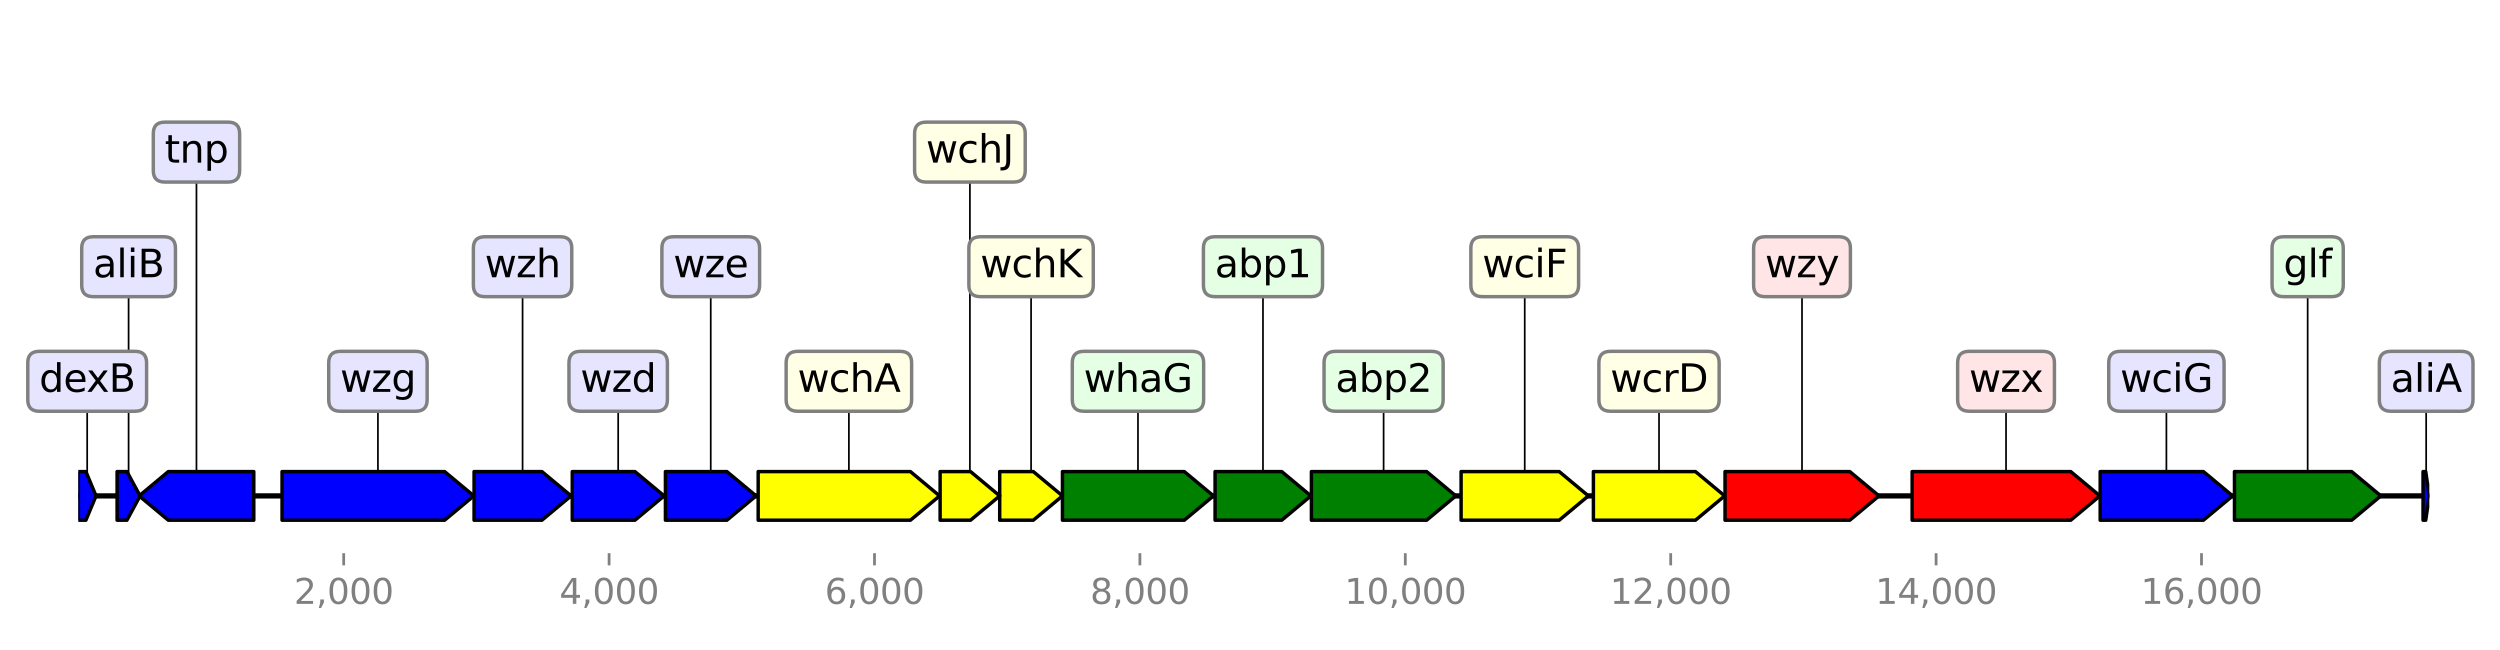 <?xml version="1.0" encoding="utf-8" standalone="no"?>
<!DOCTYPE svg PUBLIC "-//W3C//DTD SVG 1.1//EN"
  "http://www.w3.org/Graphics/SVG/1.1/DTD/svg11.dtd">
<svg height="187.2pt" version="1.1" viewBox="0 0 720 187.2" width="720pt" xmlns="http://www.w3.org/2000/svg" xmlns:xlink="http://www.w3.org/1999/xlink">
 <defs>
  <style type="text/css">*{stroke-linecap:butt;stroke-linejoin:round;}</style>
 </defs>
 <g id="figure_1">
  <g id="patch_1">
   <path d="M 0 187.2 
L 720 187.2 
L 720 0 
L 0 0 
z
" style="fill:#ffffff;"/>
  </g>
  <g id="axes_1">
   <g id="line2d_1">
    <path clip-path="url(#p3b49cc6b80)" d="M 22.556 142.818 
L 699.645 142.818 
" style="fill:none;stroke:#000000;stroke-linecap:square;stroke-width:1.5;"/>
   </g>
   <g id="line2d_2">
    <path clip-path="url(#p3b49cc6b80)" d="M 108.844 109.813 
L 108.844 142.818 
" style="fill:none;stroke:#000000;stroke-linecap:square;stroke-width:0.5;"/>
   </g>
   <g id="line2d_3">
    <path clip-path="url(#p3b49cc6b80)" d="M 577.738 109.813 
L 577.738 142.818 
" style="fill:none;stroke:#000000;stroke-linecap:square;stroke-width:0.5;"/>
   </g>
   <g id="line2d_4">
    <path clip-path="url(#p3b49cc6b80)" d="M 244.479 109.813 
L 244.479 142.818 
" style="fill:none;stroke:#000000;stroke-linecap:square;stroke-width:0.5;"/>
   </g>
   <g id="line2d_5">
    <path clip-path="url(#p3b49cc6b80)" d="M 518.978 76.809 
L 518.978 142.818 
" style="fill:none;stroke:#000000;stroke-linecap:square;stroke-width:0.5;"/>
   </g>
   <g id="line2d_6">
    <path clip-path="url(#p3b49cc6b80)" d="M 327.736 109.813 
L 327.736 142.818 
" style="fill:none;stroke:#000000;stroke-linecap:square;stroke-width:0.5;"/>
   </g>
   <g id="line2d_7">
    <path clip-path="url(#p3b49cc6b80)" d="M 664.607 76.809 
L 664.607 142.818 
" style="fill:none;stroke:#000000;stroke-linecap:square;stroke-width:0.5;"/>
   </g>
   <g id="line2d_8">
    <path clip-path="url(#p3b49cc6b80)" d="M 398.477 109.813 
L 398.477 142.818 
" style="fill:none;stroke:#000000;stroke-linecap:square;stroke-width:0.5;"/>
   </g>
   <g id="line2d_9">
    <path clip-path="url(#p3b49cc6b80)" d="M 623.924 109.813 
L 623.924 142.818 
" style="fill:none;stroke:#000000;stroke-linecap:square;stroke-width:0.5;"/>
   </g>
   <g id="line2d_10">
    <path clip-path="url(#p3b49cc6b80)" d="M 477.798 109.813 
L 477.798 142.818 
" style="fill:none;stroke:#000000;stroke-linecap:square;stroke-width:0.5;"/>
   </g>
   <g id="line2d_11">
    <path clip-path="url(#p3b49cc6b80)" d="M 439.122 76.809 
L 439.122 142.818 
" style="fill:none;stroke:#000000;stroke-linecap:square;stroke-width:0.5;"/>
   </g>
   <g id="line2d_12">
    <path clip-path="url(#p3b49cc6b80)" d="M 56.581 43.804 
L 56.581 142.818 
" style="fill:none;stroke:#000000;stroke-linecap:square;stroke-width:0.5;"/>
   </g>
   <g id="line2d_13">
    <path clip-path="url(#p3b49cc6b80)" d="M 150.501 76.809 
L 150.501 142.818 
" style="fill:none;stroke:#000000;stroke-linecap:square;stroke-width:0.5;"/>
   </g>
   <g id="line2d_14">
    <path clip-path="url(#p3b49cc6b80)" d="M 363.737 76.809 
L 363.737 142.818 
" style="fill:none;stroke:#000000;stroke-linecap:square;stroke-width:0.5;"/>
   </g>
   <g id="line2d_15">
    <path clip-path="url(#p3b49cc6b80)" d="M 178.037 109.813 
L 178.037 142.818 
" style="fill:none;stroke:#000000;stroke-linecap:square;stroke-width:0.5;"/>
   </g>
   <g id="line2d_16">
    <path clip-path="url(#p3b49cc6b80)" d="M 204.694 76.809 
L 204.694 142.818 
" style="fill:none;stroke:#000000;stroke-linecap:square;stroke-width:0.5;"/>
   </g>
   <g id="line2d_17">
    <path clip-path="url(#p3b49cc6b80)" d="M 296.952 76.809 
L 296.952 142.818 
" style="fill:none;stroke:#000000;stroke-linecap:square;stroke-width:0.5;"/>
   </g>
   <g id="line2d_18">
    <path clip-path="url(#p3b49cc6b80)" d="M 279.333 43.804 
L 279.333 142.818 
" style="fill:none;stroke:#000000;stroke-linecap:square;stroke-width:0.5;"/>
   </g>
   <g id="line2d_19">
    <path clip-path="url(#p3b49cc6b80)" d="M 37.033 76.809 
L 37.033 142.818 
" style="fill:none;stroke:#000000;stroke-linecap:square;stroke-width:0.5;"/>
   </g>
   <g id="line2d_20">
    <path clip-path="url(#p3b49cc6b80)" d="M 25.109 109.813 
L 25.109 142.818 
" style="fill:none;stroke:#000000;stroke-linecap:square;stroke-width:0.5;"/>
   </g>
   <g id="line2d_21">
    <path clip-path="url(#p3b49cc6b80)" d="M 698.735 109.813 
L 698.735 142.818 
" style="fill:none;stroke:#000000;stroke-linecap:square;stroke-width:0.5;"/>
   </g>
   <g id="patch_2">
    <path clip-path="url(#p3b49cc6b80)" d="M 81.232 135.818 
Q 104.643 135.818 128.053 135.818 
L 128.053 135.818 
Q 132.255 139.318 136.456 142.818 
Q 132.255 146.318 128.053 149.818 
L 128.053 149.818 
Q 104.643 149.818 81.232 149.818 
L 81.232 135.818 
z
" style="fill:#0000ff;stroke:#000000;stroke-linecap:round;"/>
   </g>
   <g id="patch_3">
    <path clip-path="url(#p3b49cc6b80)" d="M 550.699 135.818 
Q 573.538 135.818 596.376 135.818 
L 596.376 135.818 
Q 600.577 139.318 604.777 142.818 
Q 600.577 146.318 596.376 149.818 
L 596.376 149.818 
Q 573.538 149.818 550.699 149.818 
L 550.699 135.818 
z
" style="fill:#ff0000;stroke:#000000;stroke-linecap:round;"/>
   </g>
   <g id="patch_4">
    <path clip-path="url(#p3b49cc6b80)" d="M 218.357 135.818 
Q 240.278 135.818 262.198 135.818 
L 262.198 135.818 
Q 266.4 139.318 270.601 142.818 
Q 266.4 146.318 262.198 149.818 
L 262.198 149.818 
Q 240.278 149.818 218.357 149.818 
L 218.357 135.818 
z
" style="fill:#ffff00;stroke:#000000;stroke-linecap:round;"/>
   </g>
   <g id="patch_5">
    <path clip-path="url(#p3b49cc6b80)" d="M 496.812 135.818 
Q 514.777 135.818 532.742 135.818 
L 532.742 135.818 
Q 536.943 139.318 541.144 142.818 
Q 536.943 146.318 532.742 149.818 
L 532.742 149.818 
Q 514.777 149.818 496.812 149.818 
L 496.812 135.818 
z
" style="fill:#ff0000;stroke:#000000;stroke-linecap:round;"/>
   </g>
   <g id="patch_6">
    <path clip-path="url(#p3b49cc6b80)" d="M 305.99 135.818 
Q 323.535 135.818 341.081 135.818 
L 341.081 135.818 
Q 345.281 139.318 349.482 142.818 
Q 345.281 146.318 341.081 149.818 
L 341.081 149.818 
Q 323.535 149.818 305.99 149.818 
L 305.99 135.818 
z
" style="fill:#008000;stroke:#000000;stroke-linecap:round;"/>
   </g>
   <g id="patch_7">
    <path clip-path="url(#p3b49cc6b80)" d="M 643.529 135.818 
Q 660.406 135.818 677.283 135.818 
L 677.283 135.818 
Q 681.483 139.318 685.684 142.818 
Q 681.483 146.318 677.283 149.818 
L 677.283 149.818 
Q 660.406 149.818 643.529 149.818 
L 643.529 135.818 
z
" style="fill:#008000;stroke:#000000;stroke-linecap:round;"/>
   </g>
   <g id="patch_8">
    <path clip-path="url(#p3b49cc6b80)" d="M 377.687 135.818 
Q 394.278 135.818 410.87 135.818 
L 410.87 135.818 
Q 415.069 139.318 419.268 142.818 
Q 415.069 146.318 410.87 149.818 
L 410.87 149.818 
Q 394.278 149.818 377.687 149.818 
L 377.687 135.818 
z
" style="fill:#008000;stroke:#000000;stroke-linecap:round;"/>
   </g>
   <g id="patch_9">
    <path clip-path="url(#p3b49cc6b80)" d="M 604.853 135.818 
Q 619.722 135.818 634.59 135.818 
L 634.59 135.818 
Q 638.792 139.318 642.994 142.818 
Q 638.792 146.318 634.59 149.818 
L 634.59 149.818 
Q 619.722 149.818 604.853 149.818 
L 604.853 135.818 
z
" style="fill:#0000ff;stroke:#000000;stroke-linecap:round;"/>
   </g>
   <g id="patch_10">
    <path clip-path="url(#p3b49cc6b80)" d="M 458.9 135.818 
Q 473.597 135.818 488.295 135.818 
L 488.295 135.818 
Q 492.496 139.318 496.697 142.818 
Q 492.496 146.318 488.295 149.818 
L 488.295 149.818 
Q 473.597 149.818 458.9 149.818 
L 458.9 135.818 
z
" style="fill:#ffff00;stroke:#000000;stroke-linecap:round;"/>
   </g>
   <g id="patch_11">
    <path clip-path="url(#p3b49cc6b80)" d="M 420.796 135.818 
Q 434.923 135.818 449.05 135.818 
L 449.05 135.818 
Q 453.248 139.318 457.447 142.818 
Q 453.248 146.318 449.05 149.818 
L 449.05 149.818 
Q 434.923 149.818 420.796 149.818 
L 420.796 135.818 
z
" style="fill:#ffff00;stroke:#000000;stroke-linecap:round;"/>
   </g>
   <g id="patch_12">
    <path clip-path="url(#p3b49cc6b80)" d="M 73.091 149.818 
Q 60.779 149.818 48.467 149.818 
L 48.467 149.818 
Q 44.269 146.318 40.071 142.818 
Q 44.269 139.318 48.467 135.818 
L 48.467 135.818 
Q 60.779 135.818 73.091 135.818 
L 73.091 149.818 
z
" style="fill:#0000ff;stroke:#000000;stroke-linecap:round;"/>
   </g>
   <g id="patch_13">
    <path clip-path="url(#p3b49cc6b80)" d="M 136.533 135.818 
Q 146.302 135.818 156.07 135.818 
L 156.07 135.818 
Q 160.27 139.318 164.47 142.818 
Q 160.27 146.318 156.07 149.818 
L 156.07 149.818 
Q 146.302 149.818 136.533 149.818 
L 136.533 135.818 
z
" style="fill:#0000ff;stroke:#000000;stroke-linecap:round;"/>
   </g>
   <g id="patch_14">
    <path clip-path="url(#p3b49cc6b80)" d="M 349.941 135.818 
Q 359.539 135.818 369.137 135.818 
L 369.137 135.818 
Q 373.335 139.318 377.534 142.818 
Q 373.335 146.318 369.137 149.818 
L 369.137 149.818 
Q 359.539 149.818 349.941 149.818 
L 349.941 135.818 
z
" style="fill:#008000;stroke:#000000;stroke-linecap:round;"/>
   </g>
   <g id="patch_15">
    <path clip-path="url(#p3b49cc6b80)" d="M 164.814 135.818 
Q 173.839 135.818 182.864 135.818 
L 182.864 135.818 
Q 187.062 139.318 191.261 142.818 
Q 187.062 146.318 182.864 149.818 
L 182.864 149.818 
Q 173.839 149.818 164.814 149.818 
L 164.814 135.818 
z
" style="fill:#0000ff;stroke:#000000;stroke-linecap:round;"/>
   </g>
   <g id="patch_16">
    <path clip-path="url(#p3b49cc6b80)" d="M 191.643 135.818 
Q 200.493 135.818 209.343 135.818 
L 209.343 135.818 
Q 213.544 139.318 217.746 142.818 
Q 213.544 146.318 209.343 149.818 
L 209.343 149.818 
Q 200.493 149.818 191.643 149.818 
L 191.643 135.818 
z
" style="fill:#0000ff;stroke:#000000;stroke-linecap:round;"/>
   </g>
   <g id="patch_17">
    <path clip-path="url(#p3b49cc6b80)" d="M 287.913 135.818 
Q 292.753 135.818 297.592 135.818 
L 297.592 135.818 
Q 301.791 139.318 305.99 142.818 
Q 301.791 146.318 297.592 149.818 
L 297.592 149.818 
Q 292.753 149.818 287.913 149.818 
L 287.913 135.818 
z
" style="fill:#ffff00;stroke:#000000;stroke-linecap:round;"/>
   </g>
   <g id="patch_18">
    <path clip-path="url(#p3b49cc6b80)" d="M 270.754 135.818 
Q 275.134 135.818 279.514 135.818 
L 279.514 135.818 
Q 283.713 139.318 287.913 142.818 
Q 283.713 146.318 279.514 149.818 
L 279.514 149.818 
Q 275.134 149.818 270.754 149.818 
L 270.754 135.818 
z
" style="fill:#ffff00;stroke:#000000;stroke-linecap:round;"/>
   </g>
   <g id="patch_19">
    <path clip-path="url(#p3b49cc6b80)" d="M 33.727 135.818 
Q 35.14 135.818 36.552 135.818 
L 36.552 135.818 
Q 38.445 139.318 40.339 142.818 
Q 38.445 146.318 36.552 149.818 
L 36.552 149.818 
Q 35.14 149.818 33.727 149.818 
L 33.727 135.818 
z
" style="fill:#0000ff;stroke:#000000;stroke-linecap:round;"/>
   </g>
   <g id="patch_20">
    <path clip-path="url(#p3b49cc6b80)" d="M 22.568 135.818 
Q 23.652 135.818 24.737 135.818 
L 24.737 135.818 
Q 26.194 139.318 27.651 142.818 
Q 26.194 146.318 24.737 149.818 
L 24.737 149.818 
Q 23.652 149.818 22.568 149.818 
L 22.568 135.818 
z
" style="fill:#0000ff;stroke:#000000;stroke-linecap:round;"/>
   </g>
   <g id="patch_21">
    <path clip-path="url(#p3b49cc6b80)" d="M 697.837 135.818 
Q 698.221 135.818 698.605 135.818 
L 698.605 135.818 
Q 699.119 139.318 699.633 142.818 
Q 699.119 146.318 698.605 149.818 
L 698.605 149.818 
Q 698.221 149.818 697.837 149.818 
L 697.837 135.818 
z
" style="fill:#0000ff;stroke:#000000;stroke-linecap:round;"/>
   </g>
   <g id="matplotlib.axis_1">
    <g id="xtick_1">
     <g id="line2d_22">
      <defs>
       <path d="M 0 0 
L 0 3.5 
" id="m909833a64d" style="stroke:#808080;stroke-width:0.8;"/>
      </defs>
      <g>
       <use style="fill:#808080;stroke:#808080;stroke-width:0.8;" x="98.984" xlink:href="#m909833a64d" y="159.32"/>
      </g>
     </g>
     <g id="text_1">
      <!-- 2,000 -->
      <g style="fill:#808080;" transform="translate(84.67 173.918)scale(0.1 -0.1)">
       <defs>
        <path d="M 1228 531 
L 3431 531 
L 3431 0 
L 469 0 
L 469 531 
Q 828 903 1448 1529 
Q 2069 2156 2228 2338 
Q 2531 2678 2651 2914 
Q 2772 3150 2772 3378 
Q 2772 3750 2511 3984 
Q 2250 4219 1831 4219 
Q 1534 4219 1204 4116 
Q 875 4013 500 3803 
L 500 4441 
Q 881 4594 1212 4672 
Q 1544 4750 1819 4750 
Q 2544 4750 2975 4387 
Q 3406 4025 3406 3419 
Q 3406 3131 3298 2873 
Q 3191 2616 2906 2266 
Q 2828 2175 2409 1742 
Q 1991 1309 1228 531 
z
" id="DejaVuSans-32" transform="scale(0.016)"/>
        <path d="M 750 794 
L 1409 794 
L 1409 256 
L 897 -744 
L 494 -744 
L 750 256 
L 750 794 
z
" id="DejaVuSans-2c" transform="scale(0.016)"/>
        <path d="M 2034 4250 
Q 1547 4250 1301 3770 
Q 1056 3291 1056 2328 
Q 1056 1369 1301 889 
Q 1547 409 2034 409 
Q 2525 409 2770 889 
Q 3016 1369 3016 2328 
Q 3016 3291 2770 3770 
Q 2525 4250 2034 4250 
z
M 2034 4750 
Q 2819 4750 3233 4129 
Q 3647 3509 3647 2328 
Q 3647 1150 3233 529 
Q 2819 -91 2034 -91 
Q 1250 -91 836 529 
Q 422 1150 422 2328 
Q 422 3509 836 4129 
Q 1250 4750 2034 4750 
z
" id="DejaVuSans-30" transform="scale(0.016)"/>
       </defs>
       <use xlink:href="#DejaVuSans-32"/>
       <use x="63.623" xlink:href="#DejaVuSans-2c"/>
       <use x="95.41" xlink:href="#DejaVuSans-30"/>
       <use x="159.033" xlink:href="#DejaVuSans-30"/>
       <use x="222.656" xlink:href="#DejaVuSans-30"/>
      </g>
     </g>
    </g>
    <g id="xtick_2">
     <g id="line2d_23">
      <g>
       <use style="fill:#808080;stroke:#808080;stroke-width:0.8;" x="175.419" xlink:href="#m909833a64d" y="159.32"/>
      </g>
     </g>
     <g id="text_2">
      <!-- 4,000 -->
      <g style="fill:#808080;" transform="translate(161.105 173.918)scale(0.1 -0.1)">
       <defs>
        <path d="M 2419 4116 
L 825 1625 
L 2419 1625 
L 2419 4116 
z
M 2253 4666 
L 3047 4666 
L 3047 1625 
L 3713 1625 
L 3713 1100 
L 3047 1100 
L 3047 0 
L 2419 0 
L 2419 1100 
L 313 1100 
L 313 1709 
L 2253 4666 
z
" id="DejaVuSans-34" transform="scale(0.016)"/>
       </defs>
       <use xlink:href="#DejaVuSans-34"/>
       <use x="63.623" xlink:href="#DejaVuSans-2c"/>
       <use x="95.41" xlink:href="#DejaVuSans-30"/>
       <use x="159.033" xlink:href="#DejaVuSans-30"/>
       <use x="222.656" xlink:href="#DejaVuSans-30"/>
      </g>
     </g>
    </g>
    <g id="xtick_3">
     <g id="line2d_24">
      <g>
       <use style="fill:#808080;stroke:#808080;stroke-width:0.8;" x="251.855" xlink:href="#m909833a64d" y="159.32"/>
      </g>
     </g>
     <g id="text_3">
      <!-- 6,000 -->
      <g style="fill:#808080;" transform="translate(237.541 173.918)scale(0.1 -0.1)">
       <defs>
        <path d="M 2113 2584 
Q 1688 2584 1439 2293 
Q 1191 2003 1191 1497 
Q 1191 994 1439 701 
Q 1688 409 2113 409 
Q 2538 409 2786 701 
Q 3034 994 3034 1497 
Q 3034 2003 2786 2293 
Q 2538 2584 2113 2584 
z
M 3366 4563 
L 3366 3988 
Q 3128 4100 2886 4159 
Q 2644 4219 2406 4219 
Q 1781 4219 1451 3797 
Q 1122 3375 1075 2522 
Q 1259 2794 1537 2939 
Q 1816 3084 2150 3084 
Q 2853 3084 3261 2657 
Q 3669 2231 3669 1497 
Q 3669 778 3244 343 
Q 2819 -91 2113 -91 
Q 1303 -91 875 529 
Q 447 1150 447 2328 
Q 447 3434 972 4092 
Q 1497 4750 2381 4750 
Q 2619 4750 2861 4703 
Q 3103 4656 3366 4563 
z
" id="DejaVuSans-36" transform="scale(0.016)"/>
       </defs>
       <use xlink:href="#DejaVuSans-36"/>
       <use x="63.623" xlink:href="#DejaVuSans-2c"/>
       <use x="95.41" xlink:href="#DejaVuSans-30"/>
       <use x="159.033" xlink:href="#DejaVuSans-30"/>
       <use x="222.656" xlink:href="#DejaVuSans-30"/>
      </g>
     </g>
    </g>
    <g id="xtick_4">
     <g id="line2d_25">
      <g>
       <use style="fill:#808080;stroke:#808080;stroke-width:0.8;" x="328.29" xlink:href="#m909833a64d" y="159.32"/>
      </g>
     </g>
     <g id="text_4">
      <!-- 8,000 -->
      <g style="fill:#808080;" transform="translate(313.976 173.918)scale(0.1 -0.1)">
       <defs>
        <path d="M 2034 2216 
Q 1584 2216 1326 1975 
Q 1069 1734 1069 1313 
Q 1069 891 1326 650 
Q 1584 409 2034 409 
Q 2484 409 2743 651 
Q 3003 894 3003 1313 
Q 3003 1734 2745 1975 
Q 2488 2216 2034 2216 
z
M 1403 2484 
Q 997 2584 770 2862 
Q 544 3141 544 3541 
Q 544 4100 942 4425 
Q 1341 4750 2034 4750 
Q 2731 4750 3128 4425 
Q 3525 4100 3525 3541 
Q 3525 3141 3298 2862 
Q 3072 2584 2669 2484 
Q 3125 2378 3379 2068 
Q 3634 1759 3634 1313 
Q 3634 634 3220 271 
Q 2806 -91 2034 -91 
Q 1263 -91 848 271 
Q 434 634 434 1313 
Q 434 1759 690 2068 
Q 947 2378 1403 2484 
z
M 1172 3481 
Q 1172 3119 1398 2916 
Q 1625 2713 2034 2713 
Q 2441 2713 2670 2916 
Q 2900 3119 2900 3481 
Q 2900 3844 2670 4047 
Q 2441 4250 2034 4250 
Q 1625 4250 1398 4047 
Q 1172 3844 1172 3481 
z
" id="DejaVuSans-38" transform="scale(0.016)"/>
       </defs>
       <use xlink:href="#DejaVuSans-38"/>
       <use x="63.623" xlink:href="#DejaVuSans-2c"/>
       <use x="95.41" xlink:href="#DejaVuSans-30"/>
       <use x="159.033" xlink:href="#DejaVuSans-30"/>
       <use x="222.656" xlink:href="#DejaVuSans-30"/>
      </g>
     </g>
    </g>
    <g id="xtick_5">
     <g id="line2d_26">
      <g>
       <use style="fill:#808080;stroke:#808080;stroke-width:0.8;" x="404.726" xlink:href="#m909833a64d" y="159.32"/>
      </g>
     </g>
     <g id="text_5">
      <!-- 10,000 -->
      <g style="fill:#808080;" transform="translate(387.231 173.918)scale(0.1 -0.1)">
       <defs>
        <path d="M 794 531 
L 1825 531 
L 1825 4091 
L 703 3866 
L 703 4441 
L 1819 4666 
L 2450 4666 
L 2450 531 
L 3481 531 
L 3481 0 
L 794 0 
L 794 531 
z
" id="DejaVuSans-31" transform="scale(0.016)"/>
       </defs>
       <use xlink:href="#DejaVuSans-31"/>
       <use x="63.623" xlink:href="#DejaVuSans-30"/>
       <use x="127.246" xlink:href="#DejaVuSans-2c"/>
       <use x="159.033" xlink:href="#DejaVuSans-30"/>
       <use x="222.656" xlink:href="#DejaVuSans-30"/>
       <use x="286.279" xlink:href="#DejaVuSans-30"/>
      </g>
     </g>
    </g>
    <g id="xtick_6">
     <g id="line2d_27">
      <g>
       <use style="fill:#808080;stroke:#808080;stroke-width:0.8;" x="481.161" xlink:href="#m909833a64d" y="159.32"/>
      </g>
     </g>
     <g id="text_6">
      <!-- 12,000 -->
      <g style="fill:#808080;" transform="translate(463.666 173.918)scale(0.1 -0.1)">
       <use xlink:href="#DejaVuSans-31"/>
       <use x="63.623" xlink:href="#DejaVuSans-32"/>
       <use x="127.246" xlink:href="#DejaVuSans-2c"/>
       <use x="159.033" xlink:href="#DejaVuSans-30"/>
       <use x="222.656" xlink:href="#DejaVuSans-30"/>
       <use x="286.279" xlink:href="#DejaVuSans-30"/>
      </g>
     </g>
    </g>
    <g id="xtick_7">
     <g id="line2d_28">
      <g>
       <use style="fill:#808080;stroke:#808080;stroke-width:0.8;" x="557.597" xlink:href="#m909833a64d" y="159.32"/>
      </g>
     </g>
     <g id="text_7">
      <!-- 14,000 -->
      <g style="fill:#808080;" transform="translate(540.102 173.918)scale(0.1 -0.1)">
       <use xlink:href="#DejaVuSans-31"/>
       <use x="63.623" xlink:href="#DejaVuSans-34"/>
       <use x="127.246" xlink:href="#DejaVuSans-2c"/>
       <use x="159.033" xlink:href="#DejaVuSans-30"/>
       <use x="222.656" xlink:href="#DejaVuSans-30"/>
       <use x="286.279" xlink:href="#DejaVuSans-30"/>
      </g>
     </g>
    </g>
    <g id="xtick_8">
     <g id="line2d_29">
      <g>
       <use style="fill:#808080;stroke:#808080;stroke-width:0.8;" x="634.032" xlink:href="#m909833a64d" y="159.32"/>
      </g>
     </g>
     <g id="text_8">
      <!-- 16,000 -->
      <g style="fill:#808080;" transform="translate(616.537 173.918)scale(0.1 -0.1)">
       <use xlink:href="#DejaVuSans-31"/>
       <use x="63.623" xlink:href="#DejaVuSans-36"/>
       <use x="127.246" xlink:href="#DejaVuSans-2c"/>
       <use x="159.033" xlink:href="#DejaVuSans-30"/>
       <use x="222.656" xlink:href="#DejaVuSans-30"/>
       <use x="286.279" xlink:href="#DejaVuSans-30"/>
      </g>
     </g>
    </g>
   </g>
   <g id="linkto_wzg">
    <g id="patch_22">
     <a xlink:href="wzg">
      <path d="M 97.968 118.436 
L 119.72 118.436 
Q 123.02 118.436 123.02 115.136 
L 123.02 104.49 
Q 123.02 101.19 119.72 101.19 
L 97.968 101.19 
Q 94.668 101.19 94.668 104.49 
L 94.668 115.136 
Q 94.668 118.436 97.968 118.436 
z
" style="fill:#e5e5ff;stroke:#808080;stroke-linejoin:miter;"/>
     </a>
    </g>
    <!-- wzg -->
    <g transform="translate(97.968 112.849)scale(0.11 -0.11)">
     <defs>
      <path d="M 269 3500 
L 844 3500 
L 1563 769 
L 2278 3500 
L 2956 3500 
L 3675 769 
L 4391 3500 
L 4966 3500 
L 4050 0 
L 3372 0 
L 2619 2869 
L 1863 0 
L 1184 0 
L 269 3500 
z
" id="DejaVuSans-77" transform="scale(0.016)"/>
      <path d="M 353 3500 
L 3084 3500 
L 3084 2975 
L 922 459 
L 3084 459 
L 3084 0 
L 275 0 
L 275 525 
L 2438 3041 
L 353 3041 
L 353 3500 
z
" id="DejaVuSans-7a" transform="scale(0.016)"/>
      <path d="M 2906 1791 
Q 2906 2416 2648 2759 
Q 2391 3103 1925 3103 
Q 1463 3103 1205 2759 
Q 947 2416 947 1791 
Q 947 1169 1205 825 
Q 1463 481 1925 481 
Q 2391 481 2648 825 
Q 2906 1169 2906 1791 
z
M 3481 434 
Q 3481 -459 3084 -895 
Q 2688 -1331 1869 -1331 
Q 1566 -1331 1297 -1286 
Q 1028 -1241 775 -1147 
L 775 -588 
Q 1028 -725 1275 -790 
Q 1522 -856 1778 -856 
Q 2344 -856 2625 -561 
Q 2906 -266 2906 331 
L 2906 616 
Q 2728 306 2450 153 
Q 2172 0 1784 0 
Q 1141 0 747 490 
Q 353 981 353 1791 
Q 353 2603 747 3093 
Q 1141 3584 1784 3584 
Q 2172 3584 2450 3431 
Q 2728 3278 2906 2969 
L 2906 3500 
L 3481 3500 
L 3481 434 
z
" id="DejaVuSans-67" transform="scale(0.016)"/>
     </defs>
     <use xlink:href="#DejaVuSans-77"/>
     <use x="81.787" xlink:href="#DejaVuSans-7a"/>
     <use x="134.277" xlink:href="#DejaVuSans-67"/>
    </g>
   </g>
   <g id="linkto_wzx">
    <g id="patch_23">
     <a xlink:href="wzx">
      <path d="M 567.098 118.436 
L 588.378 118.436 
Q 591.678 118.436 591.678 115.136 
L 591.678 104.49 
Q 591.678 101.19 588.378 101.19 
L 567.098 101.19 
Q 563.798 101.19 563.798 104.49 
L 563.798 115.136 
Q 563.798 118.436 567.098 118.436 
z
" style="fill:#ffe5e5;stroke:#808080;stroke-linejoin:miter;"/>
     </a>
    </g>
    <!-- wzx -->
    <g transform="translate(567.098 112.849)scale(0.11 -0.11)">
     <defs>
      <path d="M 3513 3500 
L 2247 1797 
L 3578 0 
L 2900 0 
L 1881 1375 
L 863 0 
L 184 0 
L 1544 1831 
L 300 3500 
L 978 3500 
L 1906 2253 
L 2834 3500 
L 3513 3500 
z
" id="DejaVuSans-78" transform="scale(0.016)"/>
     </defs>
     <use xlink:href="#DejaVuSans-77"/>
     <use x="81.787" xlink:href="#DejaVuSans-7a"/>
     <use x="134.277" xlink:href="#DejaVuSans-78"/>
    </g>
   </g>
   <g id="linkto_wchA">
    <g id="patch_24">
     <a xlink:href="wchA">
      <path d="M 229.709 118.436 
L 259.249 118.436 
Q 262.549 118.436 262.549 115.136 
L 262.549 104.49 
Q 262.549 101.19 259.249 101.19 
L 229.709 101.19 
Q 226.409 101.19 226.409 104.49 
L 226.409 115.136 
Q 226.409 118.436 229.709 118.436 
z
" style="fill:#ffffe5;stroke:#808080;stroke-linejoin:miter;"/>
     </a>
    </g>
    <!-- wchA -->
    <g transform="translate(229.709 112.849)scale(0.11 -0.11)">
     <defs>
      <path d="M 3122 3366 
L 3122 2828 
Q 2878 2963 2633 3030 
Q 2388 3097 2138 3097 
Q 1578 3097 1268 2742 
Q 959 2388 959 1747 
Q 959 1106 1268 751 
Q 1578 397 2138 397 
Q 2388 397 2633 464 
Q 2878 531 3122 666 
L 3122 134 
Q 2881 22 2623 -34 
Q 2366 -91 2075 -91 
Q 1284 -91 818 406 
Q 353 903 353 1747 
Q 353 2603 823 3093 
Q 1294 3584 2113 3584 
Q 2378 3584 2631 3529 
Q 2884 3475 3122 3366 
z
" id="DejaVuSans-63" transform="scale(0.016)"/>
      <path d="M 3513 2113 
L 3513 0 
L 2938 0 
L 2938 2094 
Q 2938 2591 2744 2837 
Q 2550 3084 2163 3084 
Q 1697 3084 1428 2787 
Q 1159 2491 1159 1978 
L 1159 0 
L 581 0 
L 581 4863 
L 1159 4863 
L 1159 2956 
Q 1366 3272 1645 3428 
Q 1925 3584 2291 3584 
Q 2894 3584 3203 3211 
Q 3513 2838 3513 2113 
z
" id="DejaVuSans-68" transform="scale(0.016)"/>
      <path d="M 2188 4044 
L 1331 1722 
L 3047 1722 
L 2188 4044 
z
M 1831 4666 
L 2547 4666 
L 4325 0 
L 3669 0 
L 3244 1197 
L 1141 1197 
L 716 0 
L 50 0 
L 1831 4666 
z
" id="DejaVuSans-41" transform="scale(0.016)"/>
     </defs>
     <use xlink:href="#DejaVuSans-77"/>
     <use x="81.787" xlink:href="#DejaVuSans-63"/>
     <use x="136.768" xlink:href="#DejaVuSans-68"/>
     <use x="200.146" xlink:href="#DejaVuSans-41"/>
    </g>
   </g>
   <g id="linkto_wzy">
    <g id="patch_25">
     <a xlink:href="wzy">
      <path d="M 508.338 85.432 
L 529.618 85.432 
Q 532.918 85.432 532.918 82.132 
L 532.918 71.486 
Q 532.918 68.186 529.618 68.186 
L 508.338 68.186 
Q 505.038 68.186 505.038 71.486 
L 505.038 82.132 
Q 505.038 85.432 508.338 85.432 
z
" style="fill:#ffe5e5;stroke:#808080;stroke-linejoin:miter;"/>
     </a>
    </g>
    <!-- wzy -->
    <g transform="translate(508.338 79.844)scale(0.11 -0.11)">
     <defs>
      <path d="M 2059 -325 
Q 1816 -950 1584 -1140 
Q 1353 -1331 966 -1331 
L 506 -1331 
L 506 -850 
L 844 -850 
Q 1081 -850 1212 -737 
Q 1344 -625 1503 -206 
L 1606 56 
L 191 3500 
L 800 3500 
L 1894 763 
L 2988 3500 
L 3597 3500 
L 2059 -325 
z
" id="DejaVuSans-79" transform="scale(0.016)"/>
     </defs>
     <use xlink:href="#DejaVuSans-77"/>
     <use x="81.787" xlink:href="#DejaVuSans-7a"/>
     <use x="134.277" xlink:href="#DejaVuSans-79"/>
    </g>
   </g>
   <g id="linkto_whaG">
    <g id="patch_26">
     <a xlink:href="whaG">
      <path d="M 312.121 118.436 
L 343.352 118.436 
Q 346.652 118.436 346.652 115.136 
L 346.652 104.49 
Q 346.652 101.19 343.352 101.19 
L 312.121 101.19 
Q 308.821 101.19 308.821 104.49 
L 308.821 115.136 
Q 308.821 118.436 312.121 118.436 
z
" style="fill:#e5ffe5;stroke:#808080;stroke-linejoin:miter;"/>
     </a>
    </g>
    <!-- whaG -->
    <g transform="translate(312.121 112.849)scale(0.11 -0.11)">
     <defs>
      <path d="M 2194 1759 
Q 1497 1759 1228 1600 
Q 959 1441 959 1056 
Q 959 750 1161 570 
Q 1363 391 1709 391 
Q 2188 391 2477 730 
Q 2766 1069 2766 1631 
L 2766 1759 
L 2194 1759 
z
M 3341 1997 
L 3341 0 
L 2766 0 
L 2766 531 
Q 2569 213 2275 61 
Q 1981 -91 1556 -91 
Q 1019 -91 701 211 
Q 384 513 384 1019 
Q 384 1609 779 1909 
Q 1175 2209 1959 2209 
L 2766 2209 
L 2766 2266 
Q 2766 2663 2505 2880 
Q 2244 3097 1772 3097 
Q 1472 3097 1187 3025 
Q 903 2953 641 2809 
L 641 3341 
Q 956 3463 1253 3523 
Q 1550 3584 1831 3584 
Q 2591 3584 2966 3190 
Q 3341 2797 3341 1997 
z
" id="DejaVuSans-61" transform="scale(0.016)"/>
      <path d="M 3809 666 
L 3809 1919 
L 2778 1919 
L 2778 2438 
L 4434 2438 
L 4434 434 
Q 4069 175 3628 42 
Q 3188 -91 2688 -91 
Q 1594 -91 976 548 
Q 359 1188 359 2328 
Q 359 3472 976 4111 
Q 1594 4750 2688 4750 
Q 3144 4750 3555 4637 
Q 3966 4525 4313 4306 
L 4313 3634 
Q 3963 3931 3569 4081 
Q 3175 4231 2741 4231 
Q 1884 4231 1454 3753 
Q 1025 3275 1025 2328 
Q 1025 1384 1454 906 
Q 1884 428 2741 428 
Q 3075 428 3337 486 
Q 3600 544 3809 666 
z
" id="DejaVuSans-47" transform="scale(0.016)"/>
     </defs>
     <use xlink:href="#DejaVuSans-77"/>
     <use x="81.787" xlink:href="#DejaVuSans-68"/>
     <use x="145.166" xlink:href="#DejaVuSans-61"/>
     <use x="206.445" xlink:href="#DejaVuSans-47"/>
    </g>
   </g>
   <g id="linkto_glf">
    <g id="patch_27">
     <a xlink:href="glf">
      <path d="M 657.651 85.432 
L 671.562 85.432 
Q 674.862 85.432 674.862 82.132 
L 674.862 71.486 
Q 674.862 68.186 671.562 68.186 
L 657.651 68.186 
Q 654.351 68.186 654.351 71.486 
L 654.351 82.132 
Q 654.351 85.432 657.651 85.432 
z
" style="fill:#e5ffe5;stroke:#808080;stroke-linejoin:miter;"/>
     </a>
    </g>
    <!-- glf -->
    <g transform="translate(657.651 79.844)scale(0.11 -0.11)">
     <defs>
      <path d="M 603 4863 
L 1178 4863 
L 1178 0 
L 603 0 
L 603 4863 
z
" id="DejaVuSans-6c" transform="scale(0.016)"/>
      <path d="M 2375 4863 
L 2375 4384 
L 1825 4384 
Q 1516 4384 1395 4259 
Q 1275 4134 1275 3809 
L 1275 3500 
L 2222 3500 
L 2222 3053 
L 1275 3053 
L 1275 0 
L 697 0 
L 697 3053 
L 147 3053 
L 147 3500 
L 697 3500 
L 697 3744 
Q 697 4328 969 4595 
Q 1241 4863 1831 4863 
L 2375 4863 
z
" id="DejaVuSans-66" transform="scale(0.016)"/>
     </defs>
     <use xlink:href="#DejaVuSans-67"/>
     <use x="63.477" xlink:href="#DejaVuSans-6c"/>
     <use x="91.26" xlink:href="#DejaVuSans-66"/>
    </g>
   </g>
   <g id="linkto_abp2">
    <g id="patch_28">
     <a xlink:href="abp2">
      <path d="M 384.624 118.436 
L 412.33 118.436 
Q 415.63 118.436 415.63 115.136 
L 415.63 104.49 
Q 415.63 101.19 412.33 101.19 
L 384.624 101.19 
Q 381.324 101.19 381.324 104.49 
L 381.324 115.136 
Q 381.324 118.436 384.624 118.436 
z
" style="fill:#e5ffe5;stroke:#808080;stroke-linejoin:miter;"/>
     </a>
    </g>
    <!-- abp2 -->
    <g transform="translate(384.624 112.849)scale(0.11 -0.11)">
     <defs>
      <path d="M 3116 1747 
Q 3116 2381 2855 2742 
Q 2594 3103 2138 3103 
Q 1681 3103 1420 2742 
Q 1159 2381 1159 1747 
Q 1159 1113 1420 752 
Q 1681 391 2138 391 
Q 2594 391 2855 752 
Q 3116 1113 3116 1747 
z
M 1159 2969 
Q 1341 3281 1617 3432 
Q 1894 3584 2278 3584 
Q 2916 3584 3314 3078 
Q 3713 2572 3713 1747 
Q 3713 922 3314 415 
Q 2916 -91 2278 -91 
Q 1894 -91 1617 61 
Q 1341 213 1159 525 
L 1159 0 
L 581 0 
L 581 4863 
L 1159 4863 
L 1159 2969 
z
" id="DejaVuSans-62" transform="scale(0.016)"/>
      <path d="M 1159 525 
L 1159 -1331 
L 581 -1331 
L 581 3500 
L 1159 3500 
L 1159 2969 
Q 1341 3281 1617 3432 
Q 1894 3584 2278 3584 
Q 2916 3584 3314 3078 
Q 3713 2572 3713 1747 
Q 3713 922 3314 415 
Q 2916 -91 2278 -91 
Q 1894 -91 1617 61 
Q 1341 213 1159 525 
z
M 3116 1747 
Q 3116 2381 2855 2742 
Q 2594 3103 2138 3103 
Q 1681 3103 1420 2742 
Q 1159 2381 1159 1747 
Q 1159 1113 1420 752 
Q 1681 391 2138 391 
Q 2594 391 2855 752 
Q 3116 1113 3116 1747 
z
" id="DejaVuSans-70" transform="scale(0.016)"/>
     </defs>
     <use xlink:href="#DejaVuSans-61"/>
     <use x="61.279" xlink:href="#DejaVuSans-62"/>
     <use x="124.756" xlink:href="#DejaVuSans-70"/>
     <use x="188.232" xlink:href="#DejaVuSans-32"/>
    </g>
   </g>
   <g id="linkto_wciG">
    <g id="patch_29">
     <a xlink:href="wciG">
      <path d="M 610.612 118.436 
L 637.236 118.436 
Q 640.535 118.436 640.535 115.136 
L 640.535 104.49 
Q 640.535 101.19 637.236 101.19 
L 610.612 101.19 
Q 607.312 101.19 607.312 104.49 
L 607.312 115.136 
Q 607.312 118.436 610.612 118.436 
z
" style="fill:#e5e5ff;stroke:#808080;stroke-linejoin:miter;"/>
     </a>
    </g>
    <!-- wciG -->
    <g transform="translate(610.612 112.849)scale(0.11 -0.11)">
     <defs>
      <path d="M 603 3500 
L 1178 3500 
L 1178 0 
L 603 0 
L 603 3500 
z
M 603 4863 
L 1178 4863 
L 1178 4134 
L 603 4134 
L 603 4863 
z
" id="DejaVuSans-69" transform="scale(0.016)"/>
     </defs>
     <use xlink:href="#DejaVuSans-77"/>
     <use x="81.787" xlink:href="#DejaVuSans-63"/>
     <use x="136.768" xlink:href="#DejaVuSans-69"/>
     <use x="164.551" xlink:href="#DejaVuSans-47"/>
    </g>
   </g>
   <g id="linkto_wcrD">
    <g id="patch_30">
     <a xlink:href="wcrD">
      <path d="M 463.78 118.436 
L 491.816 118.436 
Q 495.116 118.436 495.116 115.136 
L 495.116 104.49 
Q 495.116 101.19 491.816 101.19 
L 463.78 101.19 
Q 460.48 101.19 460.48 104.49 
L 460.48 115.136 
Q 460.48 118.436 463.78 118.436 
z
" style="fill:#ffffe5;stroke:#808080;stroke-linejoin:miter;"/>
     </a>
    </g>
    <!-- wcrD -->
    <g transform="translate(463.78 112.849)scale(0.11 -0.11)">
     <defs>
      <path d="M 2631 2963 
Q 2534 3019 2420 3045 
Q 2306 3072 2169 3072 
Q 1681 3072 1420 2755 
Q 1159 2438 1159 1844 
L 1159 0 
L 581 0 
L 581 3500 
L 1159 3500 
L 1159 2956 
Q 1341 3275 1631 3429 
Q 1922 3584 2338 3584 
Q 2397 3584 2469 3576 
Q 2541 3569 2628 3553 
L 2631 2963 
z
" id="DejaVuSans-72" transform="scale(0.016)"/>
      <path d="M 1259 4147 
L 1259 519 
L 2022 519 
Q 2988 519 3436 956 
Q 3884 1394 3884 2338 
Q 3884 3275 3436 3711 
Q 2988 4147 2022 4147 
L 1259 4147 
z
M 628 4666 
L 1925 4666 
Q 3281 4666 3915 4102 
Q 4550 3538 4550 2338 
Q 4550 1131 3912 565 
Q 3275 0 1925 0 
L 628 0 
L 628 4666 
z
" id="DejaVuSans-44" transform="scale(0.016)"/>
     </defs>
     <use xlink:href="#DejaVuSans-77"/>
     <use x="81.787" xlink:href="#DejaVuSans-63"/>
     <use x="136.768" xlink:href="#DejaVuSans-72"/>
     <use x="177.881" xlink:href="#DejaVuSans-44"/>
    </g>
   </g>
   <g id="linkto_wciF">
    <g id="patch_31">
     <a xlink:href="wciF">
      <path d="M 426.908 85.432 
L 451.335 85.432 
Q 454.635 85.432 454.635 82.132 
L 454.635 71.486 
Q 454.635 68.186 451.335 68.186 
L 426.908 68.186 
Q 423.608 68.186 423.608 71.486 
L 423.608 82.132 
Q 423.608 85.432 426.908 85.432 
z
" style="fill:#ffffe5;stroke:#808080;stroke-linejoin:miter;"/>
     </a>
    </g>
    <!-- wciF -->
    <g transform="translate(426.908 79.844)scale(0.11 -0.11)">
     <defs>
      <path d="M 628 4666 
L 3309 4666 
L 3309 4134 
L 1259 4134 
L 1259 2759 
L 3109 2759 
L 3109 2228 
L 1259 2228 
L 1259 0 
L 628 0 
L 628 4666 
z
" id="DejaVuSans-46" transform="scale(0.016)"/>
     </defs>
     <use xlink:href="#DejaVuSans-77"/>
     <use x="81.787" xlink:href="#DejaVuSans-63"/>
     <use x="136.768" xlink:href="#DejaVuSans-69"/>
     <use x="164.551" xlink:href="#DejaVuSans-46"/>
    </g>
   </g>
   <g id="linkto_tnp">
    <g id="patch_32">
     <a xlink:href="tnp">
      <path d="M 47.448 52.427 
L 65.715 52.427 
Q 69.015 52.427 69.015 49.127 
L 69.015 38.481 
Q 69.015 35.181 65.715 35.181 
L 47.448 35.181 
Q 44.148 35.181 44.148 38.481 
L 44.148 49.127 
Q 44.148 52.427 47.448 52.427 
z
" style="fill:#e5e5ff;stroke:#808080;stroke-linejoin:miter;"/>
     </a>
    </g>
    <!-- tnp -->
    <g transform="translate(47.448 46.84)scale(0.11 -0.11)">
     <defs>
      <path d="M 1172 4494 
L 1172 3500 
L 2356 3500 
L 2356 3053 
L 1172 3053 
L 1172 1153 
Q 1172 725 1289 603 
Q 1406 481 1766 481 
L 2356 481 
L 2356 0 
L 1766 0 
Q 1100 0 847 248 
Q 594 497 594 1153 
L 594 3053 
L 172 3053 
L 172 3500 
L 594 3500 
L 594 4494 
L 1172 4494 
z
" id="DejaVuSans-74" transform="scale(0.016)"/>
      <path d="M 3513 2113 
L 3513 0 
L 2938 0 
L 2938 2094 
Q 2938 2591 2744 2837 
Q 2550 3084 2163 3084 
Q 1697 3084 1428 2787 
Q 1159 2491 1159 1978 
L 1159 0 
L 581 0 
L 581 3500 
L 1159 3500 
L 1159 2956 
Q 1366 3272 1645 3428 
Q 1925 3584 2291 3584 
Q 2894 3584 3203 3211 
Q 3513 2838 3513 2113 
z
" id="DejaVuSans-6e" transform="scale(0.016)"/>
     </defs>
     <use xlink:href="#DejaVuSans-74"/>
     <use x="39.209" xlink:href="#DejaVuSans-6e"/>
     <use x="102.588" xlink:href="#DejaVuSans-70"/>
    </g>
   </g>
   <g id="linkto_wzh">
    <g id="patch_33">
     <a xlink:href="wzh">
      <path d="M 139.631 85.432 
L 161.372 85.432 
Q 164.672 85.432 164.672 82.132 
L 164.672 71.486 
Q 164.672 68.186 161.372 68.186 
L 139.631 68.186 
Q 136.331 68.186 136.331 71.486 
L 136.331 82.132 
Q 136.331 85.432 139.631 85.432 
z
" style="fill:#e5e5ff;stroke:#808080;stroke-linejoin:miter;"/>
     </a>
    </g>
    <!-- wzh -->
    <g transform="translate(139.631 79.844)scale(0.11 -0.11)">
     <use xlink:href="#DejaVuSans-77"/>
     <use x="81.787" xlink:href="#DejaVuSans-7a"/>
     <use x="134.277" xlink:href="#DejaVuSans-68"/>
    </g>
   </g>
   <g id="linkto_abp1">
    <g id="patch_34">
     <a xlink:href="abp1">
      <path d="M 349.884 85.432 
L 377.59 85.432 
Q 380.89 85.432 380.89 82.132 
L 380.89 71.486 
Q 380.89 68.186 377.59 68.186 
L 349.884 68.186 
Q 346.584 68.186 346.584 71.486 
L 346.584 82.132 
Q 346.584 85.432 349.884 85.432 
z
" style="fill:#e5ffe5;stroke:#808080;stroke-linejoin:miter;"/>
     </a>
    </g>
    <!-- abp1 -->
    <g transform="translate(349.884 79.844)scale(0.11 -0.11)">
     <use xlink:href="#DejaVuSans-61"/>
     <use x="61.279" xlink:href="#DejaVuSans-62"/>
     <use x="124.756" xlink:href="#DejaVuSans-70"/>
     <use x="188.232" xlink:href="#DejaVuSans-31"/>
    </g>
   </g>
   <g id="linkto_wzd">
    <g id="patch_35">
     <a xlink:href="wzd">
      <path d="M 167.161 118.436 
L 188.914 118.436 
Q 192.214 118.436 192.214 115.136 
L 192.214 104.49 
Q 192.214 101.19 188.914 101.19 
L 167.161 101.19 
Q 163.861 101.19 163.861 104.49 
L 163.861 115.136 
Q 163.861 118.436 167.161 118.436 
z
" style="fill:#e5e5ff;stroke:#808080;stroke-linejoin:miter;"/>
     </a>
    </g>
    <!-- wzd -->
    <g transform="translate(167.161 112.849)scale(0.11 -0.11)">
     <defs>
      <path d="M 2906 2969 
L 2906 4863 
L 3481 4863 
L 3481 0 
L 2906 0 
L 2906 525 
Q 2725 213 2448 61 
Q 2172 -91 1784 -91 
Q 1150 -91 751 415 
Q 353 922 353 1747 
Q 353 2572 751 3078 
Q 1150 3584 1784 3584 
Q 2172 3584 2448 3432 
Q 2725 3281 2906 2969 
z
M 947 1747 
Q 947 1113 1208 752 
Q 1469 391 1925 391 
Q 2381 391 2643 752 
Q 2906 1113 2906 1747 
Q 2906 2381 2643 2742 
Q 2381 3103 1925 3103 
Q 1469 3103 1208 2742 
Q 947 2381 947 1747 
z
" id="DejaVuSans-64" transform="scale(0.016)"/>
     </defs>
     <use xlink:href="#DejaVuSans-77"/>
     <use x="81.787" xlink:href="#DejaVuSans-7a"/>
     <use x="134.277" xlink:href="#DejaVuSans-64"/>
    </g>
   </g>
   <g id="linkto_wze">
    <g id="patch_36">
     <a xlink:href="wze">
      <path d="M 193.925 85.432 
L 215.463 85.432 
Q 218.763 85.432 218.763 82.132 
L 218.763 71.486 
Q 218.763 68.186 215.463 68.186 
L 193.925 68.186 
Q 190.625 68.186 190.625 71.486 
L 190.625 82.132 
Q 190.625 85.432 193.925 85.432 
z
" style="fill:#e5e5ff;stroke:#808080;stroke-linejoin:miter;"/>
     </a>
    </g>
    <!-- wze -->
    <g transform="translate(193.925 79.844)scale(0.11 -0.11)">
     <defs>
      <path d="M 3597 1894 
L 3597 1613 
L 953 1613 
Q 991 1019 1311 708 
Q 1631 397 2203 397 
Q 2534 397 2845 478 
Q 3156 559 3463 722 
L 3463 178 
Q 3153 47 2828 -22 
Q 2503 -91 2169 -91 
Q 1331 -91 842 396 
Q 353 884 353 1716 
Q 353 2575 817 3079 
Q 1281 3584 2069 3584 
Q 2775 3584 3186 3129 
Q 3597 2675 3597 1894 
z
M 3022 2063 
Q 3016 2534 2758 2815 
Q 2500 3097 2075 3097 
Q 1594 3097 1305 2825 
Q 1016 2553 972 2059 
L 3022 2063 
z
" id="DejaVuSans-65" transform="scale(0.016)"/>
     </defs>
     <use xlink:href="#DejaVuSans-77"/>
     <use x="81.787" xlink:href="#DejaVuSans-7a"/>
     <use x="134.277" xlink:href="#DejaVuSans-65"/>
    </g>
   </g>
   <g id="linkto_wchK">
    <g id="patch_37">
     <a xlink:href="wchK">
      <path d="M 282.337 85.432 
L 311.566 85.432 
Q 314.866 85.432 314.866 82.132 
L 314.866 71.486 
Q 314.866 68.186 311.566 68.186 
L 282.337 68.186 
Q 279.037 68.186 279.037 71.486 
L 279.037 82.132 
Q 279.037 85.432 282.337 85.432 
z
" style="fill:#ffffe5;stroke:#808080;stroke-linejoin:miter;"/>
     </a>
    </g>
    <!-- wchK -->
    <g transform="translate(282.337 79.844)scale(0.11 -0.11)">
     <defs>
      <path d="M 628 4666 
L 1259 4666 
L 1259 2694 
L 3353 4666 
L 4166 4666 
L 1850 2491 
L 4331 0 
L 3500 0 
L 1259 2247 
L 1259 0 
L 628 0 
L 628 4666 
z
" id="DejaVuSans-4b" transform="scale(0.016)"/>
     </defs>
     <use xlink:href="#DejaVuSans-77"/>
     <use x="81.787" xlink:href="#DejaVuSans-63"/>
     <use x="136.768" xlink:href="#DejaVuSans-68"/>
     <use x="200.146" xlink:href="#DejaVuSans-4b"/>
    </g>
   </g>
   <g id="linkto_wchJ">
    <g id="patch_38">
     <a xlink:href="wchJ">
      <path d="M 266.703 52.427 
L 291.964 52.427 
Q 295.264 52.427 295.264 49.127 
L 295.264 38.481 
Q 295.264 35.181 291.964 35.181 
L 266.703 35.181 
Q 263.403 35.181 263.403 38.481 
L 263.403 49.127 
Q 263.403 52.427 266.703 52.427 
z
" style="fill:#ffffe5;stroke:#808080;stroke-linejoin:miter;"/>
     </a>
    </g>
    <!-- wchJ -->
    <g transform="translate(266.703 46.84)scale(0.11 -0.11)">
     <defs>
      <path d="M 628 4666 
L 1259 4666 
L 1259 325 
Q 1259 -519 939 -900 
Q 619 -1281 -91 -1281 
L -331 -1281 
L -331 -750 
L -134 -750 
Q 284 -750 456 -515 
Q 628 -281 628 325 
L 628 4666 
z
" id="DejaVuSans-4a" transform="scale(0.016)"/>
     </defs>
     <use xlink:href="#DejaVuSans-77"/>
     <use x="81.787" xlink:href="#DejaVuSans-63"/>
     <use x="136.768" xlink:href="#DejaVuSans-68"/>
     <use x="200.146" xlink:href="#DejaVuSans-4a"/>
    </g>
   </g>
   <g id="linkto_aliB">
    <g id="patch_39">
     <a xlink:href="aliB">
      <path d="M 26.833 85.432 
L 47.233 85.432 
Q 50.533 85.432 50.533 82.132 
L 50.533 71.486 
Q 50.533 68.186 47.233 68.186 
L 26.833 68.186 
Q 23.533 68.186 23.533 71.486 
L 23.533 82.132 
Q 23.533 85.432 26.833 85.432 
z
" style="fill:#e5e5ff;stroke:#808080;stroke-linejoin:miter;"/>
     </a>
    </g>
    <!-- aliB -->
    <g transform="translate(26.833 79.844)scale(0.11 -0.11)">
     <defs>
      <path d="M 1259 2228 
L 1259 519 
L 2272 519 
Q 2781 519 3026 730 
Q 3272 941 3272 1375 
Q 3272 1813 3026 2020 
Q 2781 2228 2272 2228 
L 1259 2228 
z
M 1259 4147 
L 1259 2741 
L 2194 2741 
Q 2656 2741 2882 2914 
Q 3109 3088 3109 3444 
Q 3109 3797 2882 3972 
Q 2656 4147 2194 4147 
L 1259 4147 
z
M 628 4666 
L 2241 4666 
Q 2963 4666 3353 4366 
Q 3744 4066 3744 3513 
Q 3744 3084 3544 2831 
Q 3344 2578 2956 2516 
Q 3422 2416 3680 2098 
Q 3938 1781 3938 1306 
Q 3938 681 3513 340 
Q 3088 0 2303 0 
L 628 0 
L 628 4666 
z
" id="DejaVuSans-42" transform="scale(0.016)"/>
     </defs>
     <use xlink:href="#DejaVuSans-61"/>
     <use x="61.279" xlink:href="#DejaVuSans-6c"/>
     <use x="89.062" xlink:href="#DejaVuSans-69"/>
     <use x="116.846" xlink:href="#DejaVuSans-42"/>
    </g>
   </g>
   <g id="linkto_dexB">
    <g id="patch_40">
     <a xlink:href="dexB">
      <path d="M 11.301 118.436 
L 38.917 118.436 
Q 42.217 118.436 42.217 115.136 
L 42.217 104.49 
Q 42.217 101.19 38.917 101.19 
L 11.301 101.19 
Q 8.001 101.19 8.001 104.49 
L 8.001 115.136 
Q 8.001 118.436 11.301 118.436 
z
" style="fill:#e5e5ff;stroke:#808080;stroke-linejoin:miter;"/>
     </a>
    </g>
    <!-- dexB -->
    <g transform="translate(11.301 112.849)scale(0.11 -0.11)">
     <use xlink:href="#DejaVuSans-64"/>
     <use x="63.477" xlink:href="#DejaVuSans-65"/>
     <use x="123.25" xlink:href="#DejaVuSans-78"/>
     <use x="182.43" xlink:href="#DejaVuSans-42"/>
    </g>
   </g>
   <g id="linkto_aliA">
    <g id="patch_41">
     <a xlink:href="aliA">
      <path d="M 688.546 118.436 
L 708.924 118.436 
Q 712.224 118.436 712.224 115.136 
L 712.224 104.49 
Q 712.224 101.19 708.924 101.19 
L 688.546 101.19 
Q 685.246 101.19 685.246 104.49 
L 685.246 115.136 
Q 685.246 118.436 688.546 118.436 
z
" style="fill:#e5e5ff;stroke:#808080;stroke-linejoin:miter;"/>
     </a>
    </g>
    <!-- aliA -->
    <g transform="translate(688.546 112.849)scale(0.11 -0.11)">
     <use xlink:href="#DejaVuSans-61"/>
     <use x="61.279" xlink:href="#DejaVuSans-6c"/>
     <use x="89.062" xlink:href="#DejaVuSans-69"/>
     <use x="116.846" xlink:href="#DejaVuSans-41"/>
    </g>
   </g>
  </g>
 </g>
 <defs>
  <clipPath id="p3b49cc6b80">
   <rect height="148.52" width="677.089" x="22.556" y="10.8"/>
  </clipPath>
 </defs>
</svg>
